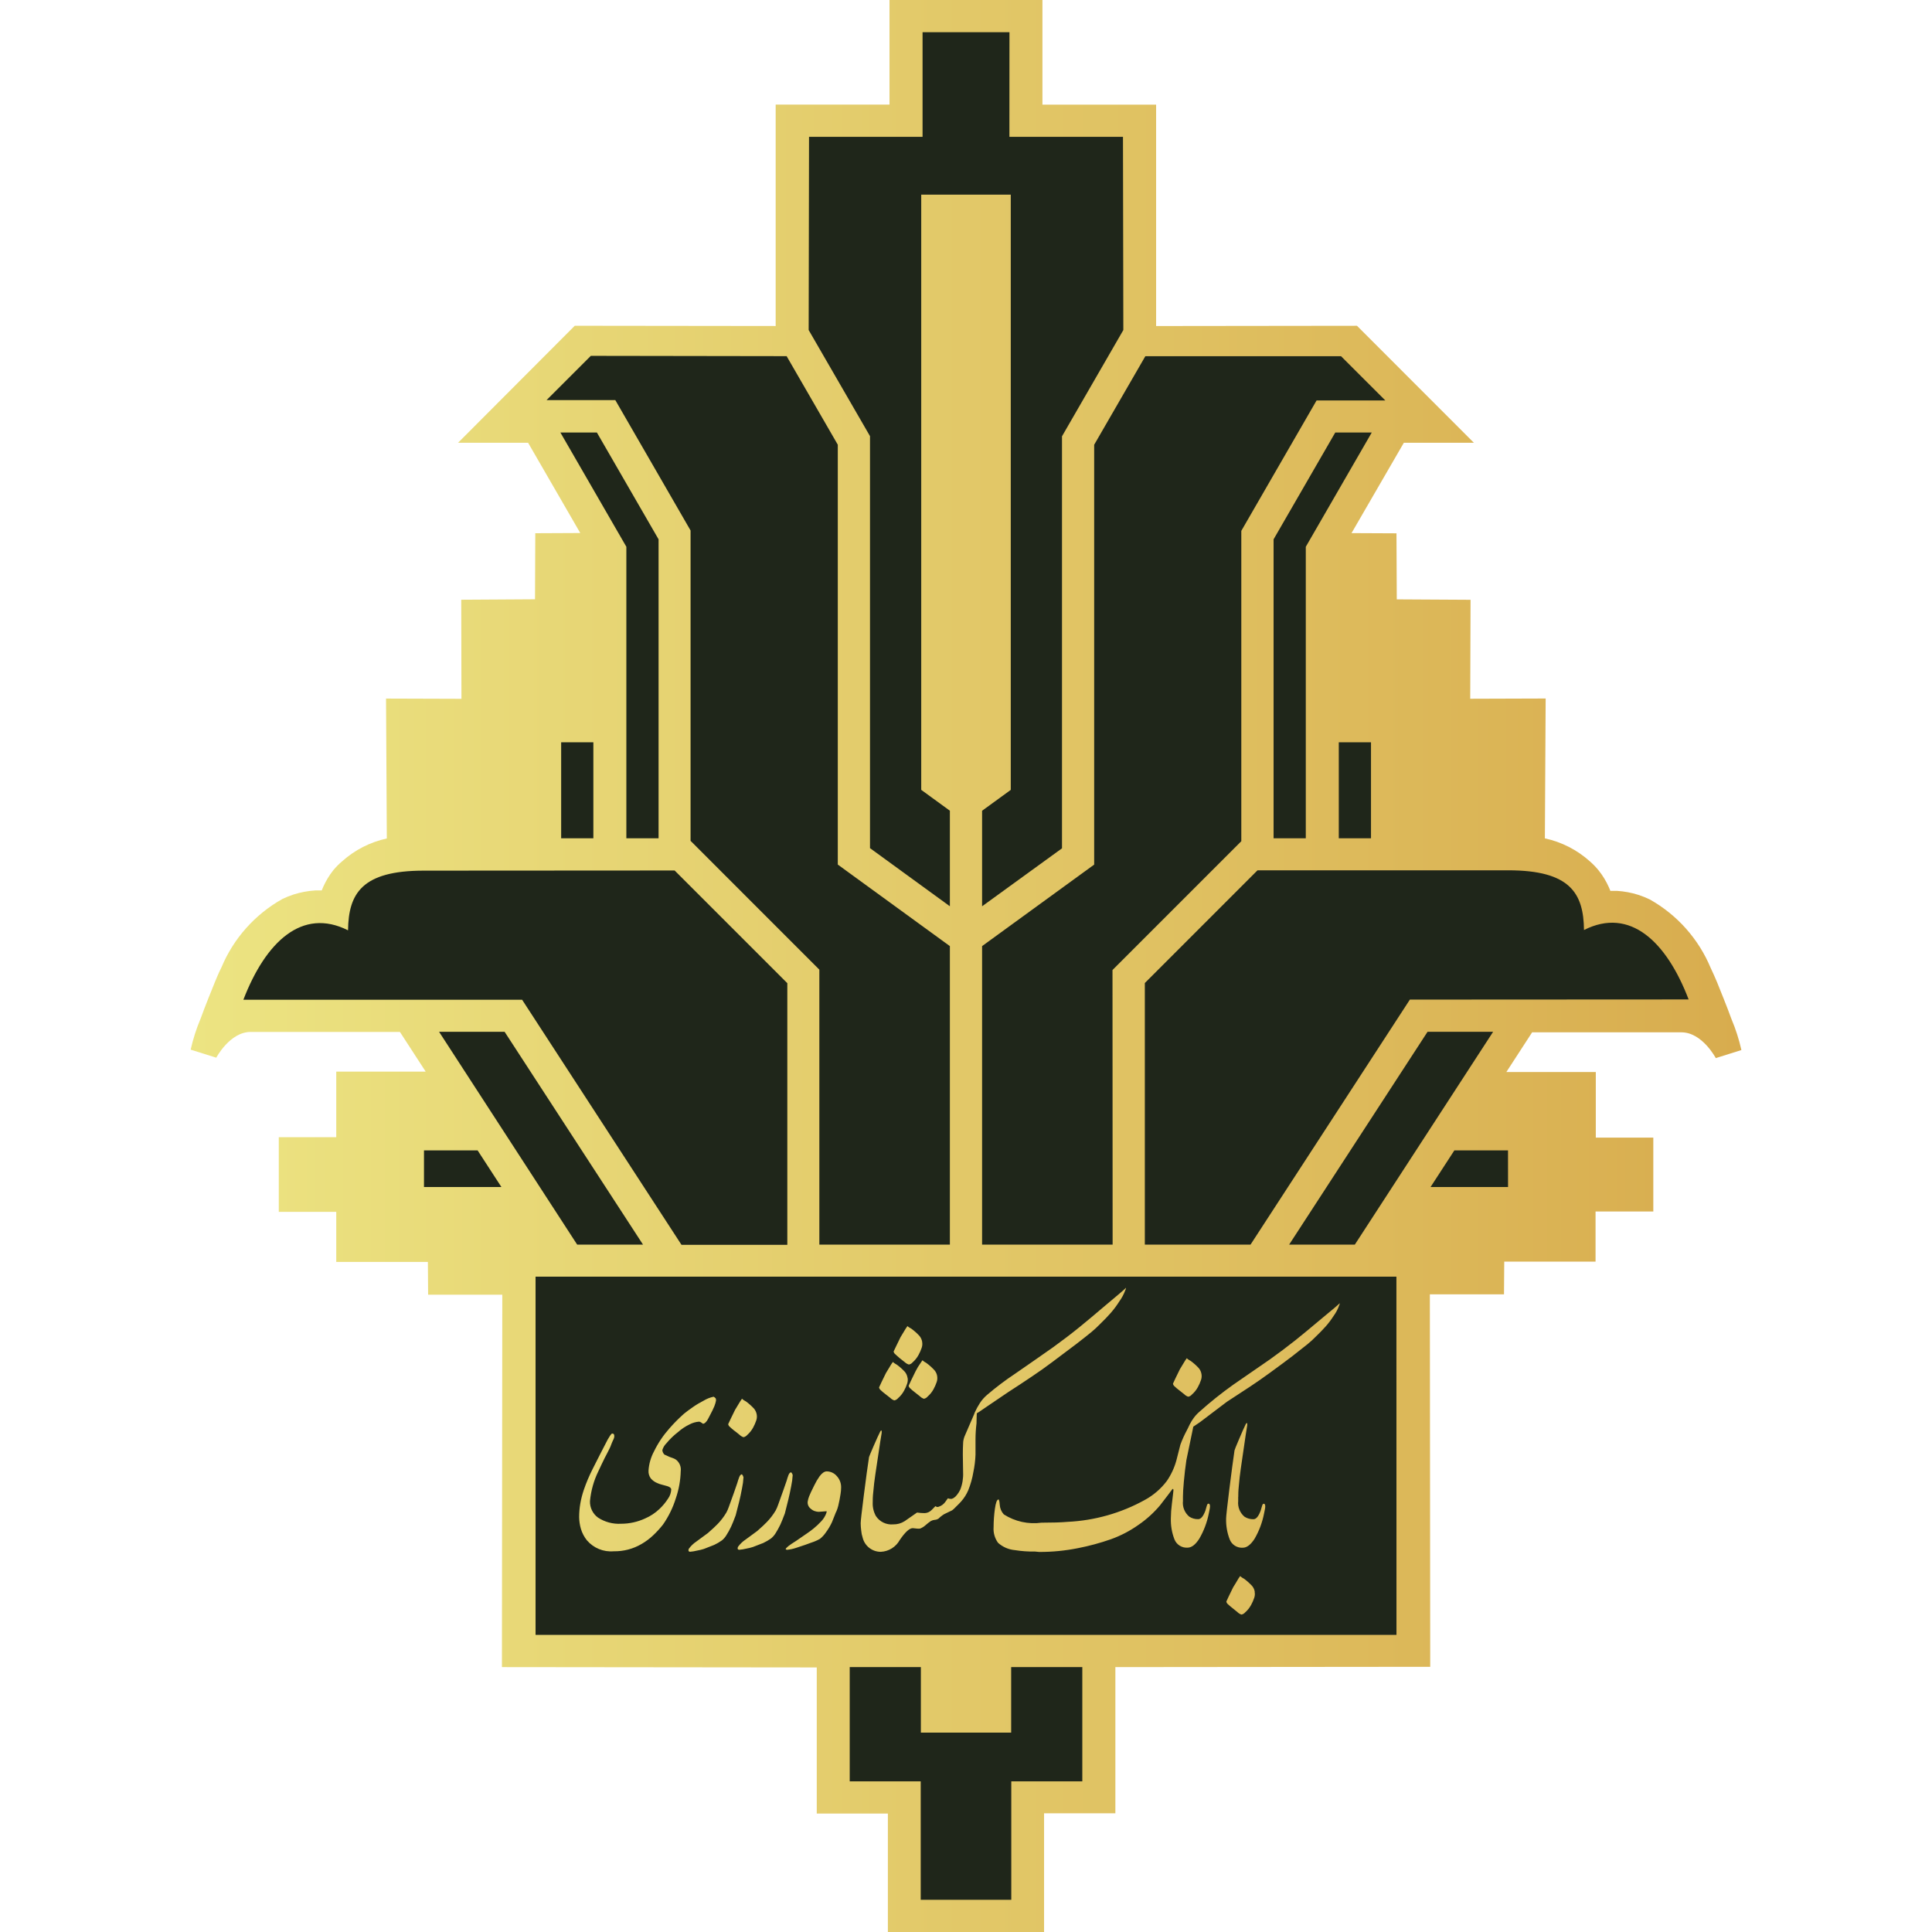 <svg width="64" height="64" viewBox="0 0 64 64" fill="none" xmlns="http://www.w3.org/2000/svg">
	<path fill-rule="evenodd" clip-rule="evenodd" d="M34.586 64H29.412V60.077H27.056V55.236L16.627 55.225L16.639 42.888H14.182L14.174 41.803H11.139V40.144H9.235V37.672H11.139V35.499H14.102L13.248 34.184H8.302C7.614 34.184 7.164 35.037 7.164 35.037L6.316 34.771C6.395 34.42 6.504 34.077 6.644 33.747C6.778 33.369 7.08 32.629 7.08 32.629L7.12 32.529C7.188 32.367 7.254 32.205 7.335 32.048C7.735 31.088 8.446 30.29 9.352 29.781C9.474 29.722 9.599 29.672 9.727 29.631C9.958 29.557 10.196 29.513 10.438 29.497C10.511 29.497 10.584 29.497 10.658 29.497L10.678 29.448L10.708 29.376C10.797 29.178 10.91 28.992 11.044 28.823C11.132 28.718 11.228 28.621 11.332 28.533C11.752 28.156 12.262 27.895 12.814 27.775L12.788 23.141L15.286 23.149L15.279 19.867L17.723 19.852L17.732 17.664L19.222 17.657L17.494 14.667H15.174L19.04 10.791L25.695 10.799V3.465H29.466V0H34.532V3.467H38.298V10.8L44.952 10.792L48.824 14.667H46.504L44.771 17.66L46.26 17.667L46.27 19.855L48.714 19.869L48.703 23.147L51.202 23.139L51.176 27.772C51.731 27.891 52.244 28.154 52.666 28.533C52.772 28.625 52.87 28.727 52.959 28.836C53.094 29.006 53.207 29.192 53.295 29.389L53.326 29.461L53.344 29.511C53.418 29.511 53.491 29.511 53.564 29.511C53.806 29.526 54.044 29.571 54.275 29.644C54.403 29.686 54.529 29.736 54.65 29.795C55.556 30.303 56.267 31.102 56.667 32.061C56.743 32.22 56.814 32.381 56.882 32.543L56.922 32.643C56.922 32.643 57.224 33.384 57.358 33.76C57.498 34.091 57.608 34.434 57.686 34.784L56.838 35.051C56.838 35.051 56.388 34.197 55.7 34.197H50.754L49.9 35.512H52.863V37.685H54.768V40.133H52.855V41.792H49.83L49.822 42.877H47.366L47.378 55.215L36.948 55.225V60.067H34.586V64Z" fill="url(#paint0_linear_123_833)" />
	<path fill-rule="evenodd" clip-rule="evenodd" d="M33.5 62.933H30.5V59.01H28.148V55.225H30.505V57.396H33.496V55.225H35.853V59.01H33.5V62.933ZM46.26 54.158H17.741V42.292H46.258L46.26 54.158ZM41.562 52.733C41.575 52.799 41.57 52.867 41.548 52.93C41.52 53.013 41.485 53.093 41.443 53.169C41.392 53.261 41.327 53.343 41.248 53.412C41.216 53.45 41.172 53.476 41.124 53.485C41.074 53.468 41.028 53.44 40.99 53.402C40.934 53.356 40.876 53.309 40.815 53.26C40.768 53.224 40.723 53.186 40.681 53.145C40.651 53.123 40.631 53.09 40.624 53.053C40.661 52.974 40.691 52.913 40.709 52.87C40.773 52.735 40.821 52.638 40.852 52.577C40.909 52.488 40.966 52.394 41.024 52.293L41.081 52.21C41.099 52.227 41.118 52.242 41.139 52.256L41.215 52.301C41.311 52.372 41.4 52.452 41.481 52.54C41.526 52.595 41.555 52.661 41.566 52.732L41.562 52.733ZM34.421 51.41C34.851 51.412 35.281 51.37 35.703 51.286C36.076 51.214 36.444 51.114 36.804 50.988C37.129 50.871 37.437 50.71 37.718 50.51C37.985 50.327 38.225 50.108 38.433 49.86C38.49 49.786 38.579 49.67 38.7 49.512C38.757 49.432 38.798 49.378 38.824 49.346C38.849 49.314 38.856 49.321 38.862 49.328C38.87 49.338 38.873 49.351 38.872 49.364L38.862 49.465C38.856 49.52 38.842 49.638 38.82 49.818C38.799 49.977 38.788 50.136 38.786 50.296C38.779 50.534 38.819 50.771 38.905 50.993C38.974 51.169 39.15 51.281 39.339 51.268C39.472 51.268 39.602 51.169 39.729 50.97C39.88 50.71 39.986 50.427 40.044 50.132L40.068 50.013C40.076 49.977 40.081 49.94 40.083 49.902C40.083 49.841 40.066 49.81 40.035 49.81C40.002 49.81 39.988 49.838 39.973 49.893C39.959 49.948 39.943 49.997 39.931 50.04C39.861 50.229 39.782 50.324 39.692 50.324C39.587 50.327 39.484 50.298 39.396 50.241C39.243 50.113 39.164 49.916 39.187 49.718V49.576C39.187 49.465 39.196 49.302 39.216 49.085C39.237 48.844 39.266 48.604 39.301 48.365L39.501 47.402C39.51 47.355 39.519 47.308 39.529 47.261L39.752 47.11L40.642 46.436C40.898 46.271 41.152 46.105 41.405 45.937C41.625 45.791 41.841 45.641 42.053 45.486C42.396 45.236 42.654 45.045 42.825 44.913C43.054 44.735 43.216 44.607 43.312 44.529C43.408 44.451 43.502 44.365 43.593 44.272C43.708 44.162 43.818 44.049 43.922 43.932C44.017 43.824 44.102 43.709 44.18 43.588C44.257 43.483 44.318 43.367 44.361 43.244C44.374 43.221 44.38 43.196 44.38 43.17C44.38 43.181 44.142 43.383 43.665 43.776C43.417 43.986 43.166 44.193 42.912 44.397C42.639 44.614 42.359 44.824 42.073 45.028C41.668 45.31 41.261 45.591 40.853 45.87C40.46 46.15 40.082 46.452 39.724 46.774C39.639 46.848 39.565 46.933 39.504 47.028C39.492 47.044 39.482 47.06 39.472 47.077C39.428 47.15 39.389 47.226 39.355 47.304L39.312 47.388C39.231 47.538 39.161 47.695 39.102 47.856L38.969 48.378C38.903 48.62 38.796 48.85 38.654 49.057C38.458 49.318 38.208 49.533 37.921 49.689C37.136 50.123 36.262 50.37 35.367 50.413C35.151 50.432 34.862 50.441 34.5 50.441C34.065 50.501 33.622 50.403 33.252 50.166C33.173 50.079 33.126 49.968 33.118 49.85C33.109 49.73 33.094 49.672 33.076 49.672C33.025 49.672 32.986 49.776 32.957 49.984C32.929 50.184 32.915 50.386 32.914 50.589C32.9 50.774 32.953 50.958 33.062 51.108C33.217 51.247 33.413 51.332 33.62 51.35C33.84 51.385 34.063 51.401 34.286 51.397L34.421 51.41ZM24.629 48.933C24.623 49.056 24.607 49.179 24.581 49.3C24.549 49.47 24.517 49.62 24.485 49.749L24.37 50.198C24.306 50.369 24.256 50.494 24.218 50.574C24.172 50.672 24.119 50.767 24.061 50.858C24.022 50.923 23.972 50.98 23.913 51.028C23.832 51.086 23.746 51.136 23.656 51.178L23.313 51.312C23.24 51.334 23.165 51.353 23.089 51.366C23.016 51.384 22.941 51.397 22.865 51.404C22.833 51.404 22.814 51.393 22.808 51.372C22.803 51.344 22.809 51.316 22.826 51.294C22.893 51.205 22.974 51.128 23.067 51.066C23.197 50.969 23.326 50.874 23.453 50.782C23.599 50.654 23.707 50.553 23.777 50.48C23.886 50.366 23.982 50.24 24.062 50.104C24.095 50.044 24.122 49.981 24.144 49.916C24.178 49.822 24.234 49.667 24.311 49.453L24.425 49.122C24.438 49.074 24.457 49.014 24.483 48.944C24.508 48.874 24.54 48.838 24.578 48.838C24.602 48.864 24.619 48.896 24.627 48.93L24.629 48.933ZM31.601 49.972V49.98C31.735 49.849 31.814 49.769 31.838 49.74C31.938 49.627 32.019 49.499 32.077 49.361C32.154 49.169 32.21 48.968 32.244 48.764C32.284 48.575 32.307 48.382 32.315 48.189C32.315 48.029 32.315 47.861 32.315 47.685C32.315 47.509 32.326 47.331 32.348 47.152C32.348 46.985 32.357 46.885 32.357 46.84C32.357 46.832 32.357 46.824 32.357 46.817C32.377 46.806 32.403 46.79 32.432 46.772L32.713 46.58L33.395 46.118C33.661 45.947 33.924 45.773 34.184 45.598C34.411 45.446 34.634 45.289 34.85 45.126C35.206 44.86 35.473 44.659 35.651 44.524C35.889 44.34 36.058 44.206 36.157 44.124C36.257 44.041 36.355 43.95 36.453 43.849C36.574 43.733 36.69 43.612 36.801 43.486C36.902 43.369 36.994 43.245 37.077 43.114C37.161 42.999 37.228 42.873 37.277 42.74C37.291 42.715 37.299 42.687 37.3 42.658C37.3 42.671 37.05 42.885 36.552 43.3C36.292 43.522 36.03 43.742 35.765 43.958C35.481 44.188 35.19 44.41 34.892 44.625C34.471 44.921 34.05 45.215 33.627 45.506C33.301 45.722 32.99 45.958 32.693 46.212C32.603 46.289 32.525 46.379 32.46 46.478C32.396 46.578 32.339 46.681 32.291 46.789L32.275 46.826V46.834L31.952 47.582C31.922 47.657 31.905 47.737 31.904 47.818C31.898 47.922 31.895 48.043 31.895 48.18L31.904 48.777C31.913 48.972 31.881 49.166 31.809 49.348C31.78 49.41 31.743 49.468 31.7 49.521C31.67 49.562 31.633 49.596 31.59 49.624L31.533 49.65C31.488 49.656 31.442 49.65 31.4 49.633C31.368 49.681 31.336 49.725 31.304 49.766C31.253 49.833 31.183 49.883 31.104 49.909C31.066 49.93 31.019 49.922 30.989 49.892C30.945 49.933 30.904 49.976 30.865 50.017C30.805 50.081 30.723 50.119 30.636 50.124C30.55 50.124 30.464 50.118 30.378 50.105C30.238 50.2 30.101 50.295 29.968 50.39C29.854 50.463 29.721 50.5 29.587 50.497C29.36 50.517 29.14 50.411 29.015 50.221C28.939 50.082 28.902 49.925 28.91 49.766C28.91 49.694 28.91 49.58 28.929 49.418C28.945 49.227 28.967 49.037 28.996 48.848L29.159 47.76L29.197 47.528C29.208 47.481 29.212 47.433 29.206 47.385L29.168 47.402C29.111 47.515 29.035 47.681 28.94 47.901C28.845 48.121 28.794 48.242 28.788 48.266C28.743 48.558 28.686 48.978 28.616 49.528C28.546 50.077 28.511 50.388 28.511 50.461C28.512 50.543 28.518 50.625 28.529 50.706C28.536 50.784 28.551 50.861 28.576 50.934C28.642 51.211 28.892 51.407 29.177 51.406C29.441 51.394 29.679 51.245 29.806 51.014C29.984 50.753 30.127 50.622 30.236 50.622L30.369 50.636C30.405 50.641 30.442 50.641 30.479 50.636C30.547 50.609 30.61 50.57 30.664 50.52C30.718 50.472 30.776 50.427 30.836 50.386C30.877 50.364 30.922 50.35 30.969 50.346C31.01 50.344 31.049 50.331 31.084 50.31C31.134 50.262 31.177 50.225 31.217 50.198C31.249 50.173 31.285 50.152 31.323 50.136C31.357 50.121 31.429 50.086 31.537 50.033L31.595 49.988L31.601 49.972ZM23.715 46.38C23.721 46.359 23.718 46.337 23.705 46.32C23.687 46.298 23.664 46.28 23.639 46.268C23.521 46.293 23.408 46.338 23.305 46.401C23.183 46.464 23.064 46.534 22.952 46.613C22.831 46.697 22.732 46.77 22.656 46.833C22.483 46.986 22.32 47.151 22.169 47.325C21.967 47.553 21.797 47.807 21.664 48.081C21.559 48.278 21.497 48.494 21.483 48.716C21.477 48.808 21.504 48.9 21.558 48.974C21.618 49.044 21.693 49.097 21.777 49.13C21.82 49.15 21.865 49.166 21.91 49.177C21.949 49.186 22.012 49.203 22.101 49.229C22.19 49.255 22.235 49.294 22.235 49.345C22.229 49.45 22.194 49.552 22.134 49.638C22.052 49.766 21.955 49.884 21.844 49.988C21.705 50.12 21.544 50.226 21.368 50.302C21.12 50.416 20.85 50.476 20.577 50.476C20.306 50.492 20.038 50.421 19.811 50.273C19.636 50.146 19.536 49.941 19.544 49.725C19.576 49.383 19.669 49.049 19.82 48.74L19.934 48.498C20.011 48.337 20.068 48.222 20.107 48.153C20.176 48.02 20.223 47.926 20.24 47.872C20.257 47.817 20.292 47.746 20.331 47.66C20.345 47.63 20.351 47.598 20.349 47.565C20.349 47.513 20.326 47.488 20.282 47.488C20.264 47.488 20.24 47.51 20.21 47.557C20.181 47.604 20.154 47.649 20.129 47.69L19.91 48.114L19.634 48.658C19.519 48.884 19.42 49.118 19.338 49.358C19.289 49.504 19.25 49.653 19.224 49.804C19.198 49.953 19.185 50.105 19.185 50.257C19.187 50.387 19.206 50.516 19.242 50.641C19.283 50.781 19.351 50.911 19.442 51.025C19.662 51.282 19.993 51.418 20.329 51.388C20.654 51.394 20.973 51.311 21.253 51.146C21.395 51.064 21.526 50.966 21.644 50.853C21.757 50.746 21.862 50.63 21.959 50.508C22.147 50.24 22.292 49.944 22.388 49.632C22.487 49.344 22.542 49.042 22.55 48.737C22.57 48.593 22.512 48.448 22.398 48.357C22.368 48.335 22.334 48.317 22.299 48.305L22.18 48.262L22.008 48.184C21.969 48.144 21.945 48.092 21.941 48.037C21.966 47.952 22.011 47.874 22.075 47.812C22.189 47.674 22.318 47.549 22.46 47.44C22.577 47.335 22.709 47.248 22.851 47.181C22.945 47.132 23.049 47.103 23.156 47.094C23.178 47.096 23.199 47.103 23.217 47.116L23.289 47.164C23.328 47.164 23.372 47.129 23.422 47.06C23.436 47.042 23.472 46.974 23.532 46.857C23.581 46.767 23.625 46.675 23.665 46.581C23.691 46.516 23.71 46.448 23.723 46.378L23.715 46.38ZM27.695 50.084L27.561 50.422C27.505 50.544 27.436 50.659 27.356 50.766C27.302 50.846 27.237 50.917 27.161 50.977C27.071 51.028 26.975 51.07 26.876 51.101L26.676 51.174C26.574 51.206 26.472 51.24 26.37 51.276C26.272 51.309 26.169 51.331 26.065 51.34L26.026 51.321C26.026 51.278 26.141 51.187 26.369 51.046L26.741 50.79C26.804 50.748 26.874 50.696 26.951 50.634C27.039 50.562 27.122 50.484 27.2 50.4C27.279 50.319 27.339 50.222 27.376 50.116C27.377 50.097 27.38 50.079 27.385 50.061L27.137 50.08C27.032 50.084 26.929 50.046 26.852 49.974C26.781 49.919 26.745 49.83 26.756 49.741C26.765 49.681 26.781 49.623 26.804 49.566C26.829 49.5 26.887 49.377 26.976 49.2C27.025 49.097 27.083 48.999 27.148 48.906C27.23 48.796 27.311 48.741 27.387 48.741C27.515 48.742 27.637 48.799 27.72 48.897C27.815 48.999 27.866 49.134 27.863 49.273C27.863 49.347 27.856 49.42 27.844 49.493L27.811 49.685C27.801 49.74 27.787 49.806 27.768 49.882C27.752 49.95 27.729 50.016 27.701 50.08L27.695 50.084ZM26.259 48.861C26.252 48.984 26.236 49.107 26.21 49.228C26.178 49.398 26.146 49.548 26.114 49.677L26 50.133C25.936 50.305 25.885 50.43 25.848 50.509C25.801 50.607 25.748 50.702 25.691 50.793C25.651 50.857 25.601 50.914 25.543 50.962C25.461 51.02 25.375 51.071 25.285 51.113L24.942 51.246C24.869 51.269 24.794 51.288 24.718 51.301C24.645 51.319 24.57 51.332 24.494 51.338C24.462 51.338 24.444 51.328 24.437 51.306C24.432 51.279 24.439 51.251 24.456 51.229C24.523 51.139 24.605 51.062 24.698 51C24.829 50.902 24.958 50.807 25.085 50.716C25.231 50.588 25.339 50.487 25.409 50.413C25.518 50.299 25.614 50.173 25.695 50.037C25.727 49.977 25.754 49.914 25.776 49.849C25.811 49.754 25.866 49.6 25.942 49.386L26.057 49.056C26.07 49.006 26.089 48.948 26.114 48.877C26.14 48.806 26.172 48.772 26.21 48.772C26.234 48.797 26.25 48.828 26.259 48.861ZM41.019 49.586C41.019 49.513 41.019 49.394 41.037 49.229C41.053 49.033 41.075 48.837 41.104 48.642L41.267 47.524L41.305 47.285C41.317 47.237 41.32 47.188 41.315 47.138L41.276 47.157C41.219 47.273 41.142 47.445 41.047 47.67C40.95 47.896 40.9 48.022 40.895 48.046C40.85 48.346 40.793 48.778 40.722 49.344C40.652 49.909 40.617 50.227 40.617 50.298C40.609 50.536 40.65 50.774 40.736 50.996C40.804 51.172 40.981 51.283 41.169 51.27C41.303 51.27 41.433 51.171 41.56 50.973C41.711 50.713 41.817 50.429 41.874 50.134L41.898 50.016C41.907 49.979 41.911 49.942 41.913 49.905C41.913 49.844 41.897 49.813 41.865 49.813C41.833 49.813 41.82 49.841 41.804 49.896L41.761 50.042C41.691 50.232 41.611 50.326 41.523 50.326C41.418 50.329 41.315 50.3 41.227 50.244C41.073 50.116 40.995 49.919 41.017 49.721V49.588L41.019 49.586ZM25.067 46.857C25.079 46.923 25.074 46.991 25.052 47.054C25.024 47.137 24.989 47.217 24.947 47.293C24.896 47.385 24.831 47.467 24.752 47.536C24.72 47.574 24.677 47.6 24.628 47.609C24.578 47.592 24.532 47.564 24.494 47.526C24.436 47.477 24.375 47.43 24.313 47.384C24.266 47.348 24.222 47.31 24.18 47.269C24.15 47.247 24.129 47.214 24.122 47.177C24.161 47.098 24.189 47.037 24.208 46.994C24.272 46.861 24.319 46.762 24.351 46.701C24.408 46.609 24.465 46.514 24.523 46.417L24.58 46.334C24.597 46.352 24.617 46.367 24.637 46.381L24.713 46.426C24.81 46.497 24.899 46.577 24.98 46.665C25.025 46.721 25.055 46.787 25.067 46.857ZM30.062 45.638C30.051 45.568 30.022 45.502 29.977 45.446C29.896 45.358 29.807 45.278 29.71 45.208L29.634 45.162C29.614 45.149 29.595 45.134 29.577 45.117L29.52 45.2C29.463 45.297 29.406 45.392 29.348 45.484C29.316 45.545 29.268 45.643 29.205 45.777C29.186 45.82 29.157 45.881 29.12 45.96C29.127 45.996 29.147 46.029 29.177 46.052C29.219 46.093 29.264 46.131 29.311 46.166C29.372 46.212 29.432 46.259 29.492 46.308C29.529 46.346 29.575 46.374 29.625 46.39C29.674 46.381 29.718 46.355 29.749 46.317C29.828 46.248 29.895 46.166 29.945 46.074C29.988 45.998 30.023 45.918 30.05 45.836C30.072 45.772 30.077 45.704 30.065 45.638H30.062ZM31.044 45.584C31.056 45.65 31.051 45.718 31.029 45.781C31.001 45.864 30.966 45.944 30.924 46.02C30.874 46.112 30.808 46.194 30.729 46.262C30.698 46.301 30.654 46.327 30.605 46.336C30.555 46.319 30.509 46.291 30.472 46.253C30.413 46.204 30.353 46.157 30.291 46.11C30.244 46.075 30.199 46.037 30.157 45.996C30.127 45.973 30.107 45.941 30.1 45.904C30.139 45.825 30.166 45.762 30.185 45.721C30.231 45.622 30.279 45.525 30.328 45.428C30.377 45.331 30.434 45.236 30.5 45.144L30.557 45.061C30.575 45.078 30.594 45.093 30.614 45.106L30.691 45.153C30.787 45.224 30.876 45.304 30.957 45.392C31.003 45.447 31.033 45.513 31.045 45.584H31.044ZM39.8 45.516C39.812 45.582 39.807 45.65 39.785 45.713C39.758 45.796 39.722 45.876 39.68 45.952C39.63 46.044 39.564 46.126 39.485 46.194C39.454 46.233 39.41 46.259 39.361 46.268C39.311 46.251 39.265 46.222 39.228 46.185C39.169 46.136 39.109 46.089 39.047 46.042C39 46.007 38.955 45.969 38.913 45.928C38.883 45.906 38.863 45.873 38.856 45.836C38.894 45.757 38.922 45.696 38.941 45.653C39.005 45.52 39.052 45.421 39.084 45.36C39.141 45.268 39.199 45.173 39.256 45.076L39.313 44.993C39.331 45.01 39.35 45.026 39.37 45.04L39.447 45.085C39.543 45.156 39.633 45.235 39.713 45.324C39.759 45.379 39.788 45.445 39.8 45.516ZM30.548 44.449C30.536 44.379 30.506 44.312 30.461 44.257C30.381 44.169 30.291 44.089 30.195 44.018L30.119 43.973C30.098 43.96 30.079 43.945 30.061 43.928L30.004 44.01C29.947 44.108 29.889 44.202 29.832 44.294C29.8 44.356 29.752 44.453 29.689 44.588C29.671 44.63 29.641 44.692 29.602 44.77C29.609 44.807 29.63 44.84 29.66 44.862C29.698 44.9 29.744 44.938 29.793 44.982L29.974 45.125C30.012 45.161 30.058 45.187 30.108 45.202C30.157 45.193 30.2 45.167 30.232 45.129C30.311 45.06 30.377 44.978 30.427 44.886C30.469 44.81 30.504 44.73 30.532 44.648C30.554 44.584 30.559 44.516 30.547 44.45L30.548 44.449ZM26.058 11.798L27.753 14.732V28.64L31.466 31.341V41.23H27.142V32.121L22.876 27.854V17.573L20.383 13.254H18.105L19.572 11.788L26.058 11.798ZM22.348 28.836L26.081 32.569V41.236H22.575L17.296 33.118H8.062C8.799 31.202 10.009 30.052 11.529 30.818C11.545 29.6 11.985 28.841 14.041 28.841L22.348 28.836ZM16.716 34.18L21.301 41.23H19.12L14.545 34.18H16.716ZM36.857 41.23H32.533V31.341L36.246 28.641V14.733L37.941 11.8H44.424L45.891 13.266H43.613L41.12 17.585V27.866L36.853 32.133L36.857 41.23ZM46.704 33.113L41.425 41.23H37.924V32.564L41.657 28.83H49.96C52.016 28.83 52.457 29.589 52.472 30.808C53.996 30.037 55.206 31.192 55.938 33.108L46.704 33.113ZM42.704 41.23L47.289 34.18H49.461L44.88 41.23H42.704ZM16.61 39.322H14.045V38.109H15.822L16.61 39.322ZM49.956 39.322H47.389L48.177 38.109H49.955L49.956 39.322ZM33.438 4.533H37.2L37.212 10.933L35.18 14.453V28.102L32.533 30.022V26.857L33.483 26.166V6.448H30.517V26.165L31.466 26.856V30.021L28.82 28.096V14.448L26.788 10.933L26.8 4.533H30.561V1.066H33.44L33.438 4.533ZM18.589 27.769H19.656V24.589H18.589V27.769ZM20.749 27.769H21.816V17.866L19.773 14.328H18.564L20.749 18.113V27.769ZM44.349 27.769H45.416V24.589H44.349V27.769ZM43.256 27.769H42.189V17.866L44.232 14.328H45.441L43.256 18.113V27.769Z" fill="#1F261A" />
	<defs>
		<linearGradient id="paint0_linear_123_833" x1="57.686" y1="0" x2="6.316" y2="0" gradientUnits="userSpaceOnUse">
			<stop stop-color="#D8AC4E" />
			<stop offset="1" stop-color="#ECE482" />
		</linearGradient>
	</defs>
</svg>
